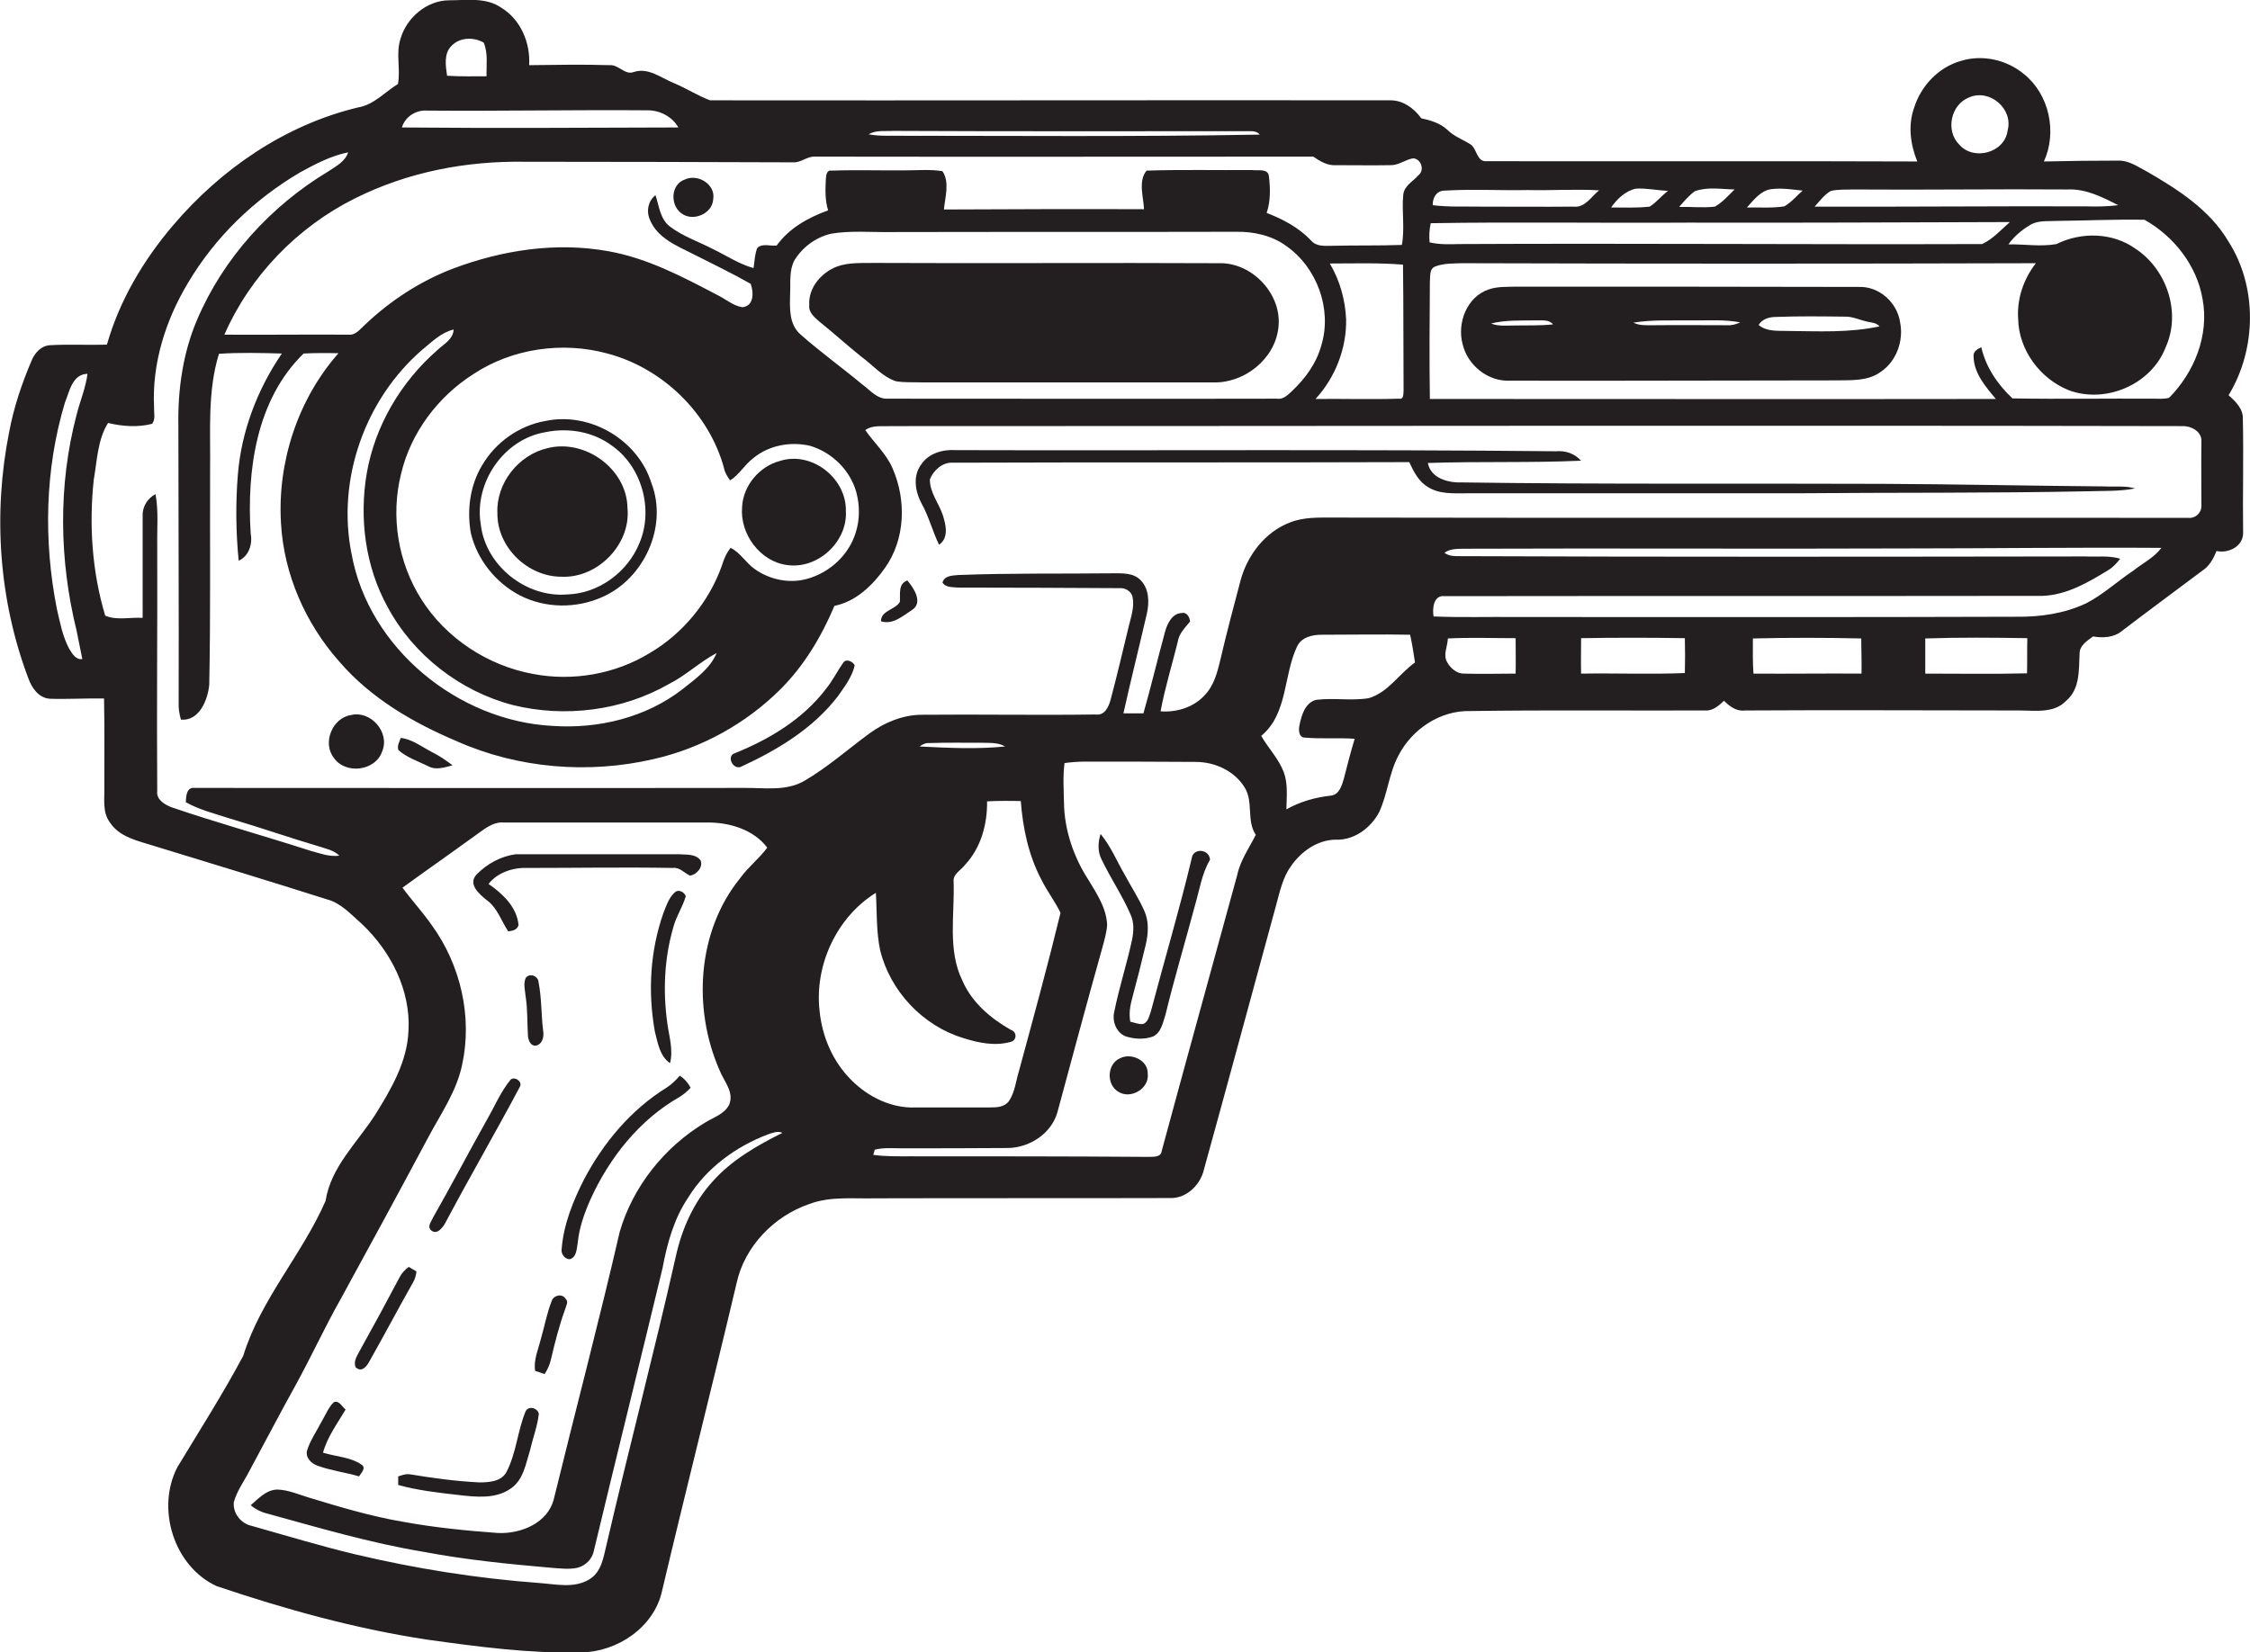 <?xml version="1.0" encoding="utf-8"?>
<!-- Generator: Adobe Illustrator 19.2.0, SVG Export Plug-In . SVG Version: 6.00 Build 0)  -->
<svg version="1.1" id="Layer_1" xmlns="http://www.w3.org/2000/svg" xmlns:xlink="http://www.w3.org/1999/xlink" x="0px" y="0px"
	 viewBox="0 0 787.1 578.2" enable-background="new 0 0 787.1 578.2" xml:space="preserve">
<g>
	<path fill="#231F20" d="M784.6,146.7c0.2-3.6-2.5-6.2-5-8.4c9.8-16.1,10.2-37.9-0.1-53.9C773,73.4,761.9,66.3,751,60
		c-3.1-1.6-6.1-3.8-9.7-3.8c-8.8,0-17.5,0.1-26.3,0.3c4.7-10.2,1.9-23.5-7-30.6c-6-5-14.5-6.9-22-4.6c-7.8,2.2-14,8.7-16.4,16.4
		c-2.2,6.2-1.3,12.8,1.1,18.8c-50.2-0.2-100.3,0-150.5-0.1c-3.7,0.4-3.4-4.3-5.8-5.9c-2.7-1.7-5.8-2.8-8.1-5.1
		c-2.5-2.3-5.8-3.3-9.1-4c-2.6-3.6-6.5-6.4-11-6.3c-79.3-0.1-158.5,0.1-237.8,0c-4.3-1.6-8.3-4.2-12.6-6c-4.5-1.8-9-5.6-14.1-3.9
		c-3.1,1.2-5.3-2.7-8.5-2.4c-9.4-0.3-18.7-0.1-28.1,0c0.5-7.8-3-16.1-9.9-20.2c-5.3-3.6-12-2.5-18-2.5c-7.9,0-15,6.1-17.1,13.5
		c-1.7,5.1,0.1,10.6-0.9,15.8c-4.6,2.8-8.4,7.3-14,8.2c-25.4,6.1-47.9,21.5-64.7,41.3C50.2,91,41.8,105.1,37.4,120.6
		c-6.7,0.2-13.4-0.2-20.1,0.2c-3.1,0.3-5.2,2.8-6.3,5.5c-3.4,8-6.2,16.3-7.8,24.9c-5.7,28.6-3.6,58.8,6.7,86.1
		c1.2,3.4,3.6,6.9,7.5,7.2c6.3,0.2,12.6-0.2,19-0.1c0.2,10.4,0.1,20.8,0.1,31.2c0.1,4.1-0.7,8.6,1.9,12.1c3.4,5.3,9.9,6.5,15.5,8.3
		c20.2,6.2,40.4,12.3,60.5,18.7c5,1.3,8.5,5.4,12.3,8.7c10,9.5,17,23.1,16.2,37.2c-0.4,10.9-6.1,20.6-11.8,29.7
		c-6.2,9.6-15.4,18.1-17.2,29.9c-8.2,18.8-22.7,34.4-28.8,54.2c-7.1,13.3-15.2,26-23,38.9c-7.6,14.5-1.3,34.8,13.7,41.7
		c24,8.1,48.5,14.9,73.5,18.7c17.9,2.5,35.9,4.9,54,4.5c12.7-0.2,25.5-8.8,28.3-21.5c8.5-36,17.6-71.8,26.1-107.8
		c2.8-12.8,13.1-23.4,25.4-27.6c7.4-2.8,15.4-1.8,23.2-2c34.6-0.1,69.1,0,103.6-0.1c5.1-0.1,9.5-4.2,11-9
		c8.6-31.1,17-62.3,25.5-93.4c1.3-4.7,2.3-9.7,5.2-13.7c3.5-5.1,9.2-9.2,15.6-9.3c6.5,0.3,12.4-4.1,15.3-9.7
		c2.9-6.3,3.4-13.5,6.7-19.7c4.7-9.2,14.6-15.9,25.2-15.6c27.4-0.4,54.7-0.1,82.1-0.2c2.7,0.2,4.8-1.7,6.6-3.4
		c1.9,1.9,4.3,3.8,7.3,3.4c32-0.2,64,0,96,0c5.6,0,12.3,1.1,16.5-3.5c4.8-4.1,4.3-10.8,4.6-16.5c0-2.8,2.7-4.4,4.7-5.9
		c3.5,0.6,7.4,0.4,10.2-2c9.3-7.1,18.7-14,28-21c2.5-1.6,3.9-4.2,5-6.9c4.1,0.9,9.2-1.5,9.3-6.2C784.5,173.3,784.9,160,784.6,146.7z
		 M688.8,34.1c7.2-3.2,15.6,4,13.5,11.6c-1,7.8-11.9,10.7-16.9,4.9C680.5,45.8,682.4,36.6,688.8,34.1z M640.5,66.8
		c2.6-0.6,5.3-0.4,7.9-0.5c25,0.2,49.9-0.2,74.9,0c6.4-0.3,12.2,2.7,17.7,5.5c-3.9,0.5-7.8,0.5-11.7,0.4c-31.5-0.1-63,0.2-94.5,0.1
		C636.6,70.3,638.2,68.1,640.5,66.8z M619.5,66.2c3.7-0.5,7.5,0.1,11.1,0.5c-2.1,1.8-3.9,4.1-6.4,5.5c-4.3,0.7-8.8,0.3-13.1,0.4
		C613.5,70,615.8,66.8,619.5,66.2z M592.9,66.9c4.4-1.6,9.3-0.7,13.9-0.6c-2.2,2.1-4.2,4.5-6.9,6c-4.2,0.5-8.4,0-12.5,0.1
		C589.1,70.5,590.8,68.4,592.9,66.9z M572.3,66c3.7-0.2,7.4,0.6,11.2,0.8c-2.3,1.7-4,4-6.4,5.5c-4.5,0.5-9,0.3-13.5,0.3
		C565.7,69.6,568.6,66.8,572.3,66z M505.3,66.7c9.7-0.6,19.4,0,29.1-0.2c8.3,0.2,16.7-0.4,25,0.1c-2.8,2.2-4.9,6.2-9,5.7
		c-10.7,0.1-21.4,0-32.1,0c-5.7-0.1-11.5,0.2-17.1-0.5C501.1,69.3,502.5,66.7,505.3,66.7z M500.5,78.1c30-0.5,60,0,90-0.2
		c37.5,0.1,75.1-0.1,112.6-0.2c-3.1,2.7-6,6-9.7,7.7c-61,0.2-122-0.3-183,0c-3.5,0.1-6.9,0.2-10.3-0.6
		C499.9,82.6,500,80.3,500.5,78.1z M312.4,45.8c41,0.2,82,0.1,123,0.1c1.8,0.1,4-0.4,5.3,1.2c-43.4,0.8-86.9,0.4-130.4,0.4
		c-2.1,0-4.3-0.1-6.4-0.5C306.5,45.4,309.6,46,312.4,45.8z M157.9,16.1c2.9-3.1,7.8-3.2,11.3-1.2c1.6,3.7,0.9,7.9,1,11.8
		c-4.6,0-9.2,0.1-13.8-0.2C155.9,23.1,155.2,18.8,157.9,16.1z M149.4,38.7c25.7,0.2,51.3-0.3,77-0.1c4.3-0.1,8.8,2.2,10.9,6
		c-32.2,0.1-64.5,0.3-96.7,0C141.7,40.8,145.6,38.4,149.4,38.7z M183.3,56.6c31.4,0,62.7,0.1,94.1,0.2c2.8,0.2,5-2.2,7.8-2
		c58.1,0.1,116.1,0,174.2,0c2.4,1.6,4.9,3.2,7.9,3c6.3,0,12.7,0.1,19,0c2.9,0.1,5.2-1.9,8-2.4c2.9,0.1,4.2,4.3,1.8,6
		c-1.8,2.1-4.9,3.6-5.2,6.7c-0.6,5.8,0.6,11.8-0.5,17.6c-8.1,0.3-16.2,0.1-24.3,0.3c-2.6,0-5.6,0.4-7.5-1.9
		c-4.3-4.5-9.8-7.4-15.5-9.6c1.4-4.1,1.3-8.6,0.8-12.8c-0.3-2.9-3.9-1.9-5.9-2.2c-12.3,0.1-24.6-0.2-36.9,0.2
		c-3,3.6-1.1,9.1-0.9,13.5c-23.3-0.1-46.7,0-70,0.1c0.4-4.3,2.1-9.5-0.5-13.4c-4.2-0.7-8.4-0.3-12.7-0.3c-8.7,0.1-17.4-0.2-26.1,0.1
		c-1.8-0.3-1.9,1.8-2,3c-0.2,3.7-0.3,7.4,0.8,10.9c-6.9,2.5-13.6,6.2-18,12.3c-2.2,0.3-5.1-0.9-6.8,0.9c-0.9,2.2-0.9,4.7-1.3,7
		c-5.1-1.4-9.5-4.4-14.3-6.7c-5-2.6-10.4-4.4-14.9-7.8c-3.5-2.6-3.8-7.2-5.1-11c-2.6,2-3.3,5.7-1.9,8.7c2.6,6.2,9.1,8.9,14.7,11.7
		c6.9,3.5,13.8,6.8,20.5,10.6c1.1,3,1.2,7.8-2.9,8.2c-3.3-0.5-6-3-9-4.4c-12-6.3-24.3-12.8-37.9-15.2c-18.2-3.3-37-0.4-54.1,6
		c-11.6,4.4-22.2,11.3-31.1,19.8c-1.7,1.5-3.2,3.7-5.7,3.4c-14.5-0.1-28.9,0.1-43.4,0c9-20.6,25.6-37.7,45.7-47.7
		C142.8,60.1,163.2,56.3,183.3,56.6z M135.6,212.4c9,16.8,25.4,29.5,43.8,34.3c18.2,4.5,38.2,2,54.5-7.3c6-3,10.9-7.8,16.8-10.9
		c-2.3,5.5-7.5,9.1-12,12.7c-12.8,9.9-29.4,13.9-45.4,12.8c-33.1-1.7-64.3-27.2-70.3-60.1c-5.3-26.1,4.7-54.3,24.8-71.6
		c3.3-2.7,6.6-6,10.9-7c-0.2,3.5-3.5,5.1-5.7,7.2c-12.7,11.1-21.8,26.4-24.7,43.1C125.6,181.4,127.8,198.3,135.6,212.4z
		 M227.3,228.5c-12.1,7.4-27,10-40.9,7.3c-15.8-2.9-30.4-12.5-39-26.1c-8.2-12.9-10.8-29.1-7.1-43.9c3.4-14.4,12.9-27,25.3-34.9
		c13.6-9,31.2-11.5,46.9-7.2c19.3,5.1,35.6,20.9,40.8,40.2c0.3,1.6,1.2,2.9,2.1,4.2c3.2-2,5-5.4,8-7.7c5.5-4.6,13.1-6,20-4.4
		c7.7,2.3,14.1,8.6,16.2,16.4c1.2,4.6,1.2,9.5-0.3,14.1c-2.4,7.7-9,13.8-16.8,16c-6.2,1.8-13.2,0.4-18.5-3.4c-3.1-2.2-5-5.7-8.4-7.4
		c-1.5,1.8-2.4,4-3.1,6.3C248,210.6,238.9,221.7,227.3,228.5z M280,117c-4.1-3.6-3.7-9.4-3.6-14.3c0.2-3.9-0.4-8,1.5-11.6
		c2.8-4.6,7.4-8,12.7-9.3c6.9-1.2,13.9-0.5,20.8-0.6c40.3-0.1,80.6,0,121-0.1c6.2-0.1,12.6,1.3,17.6,5c10.7,7.5,16,22,12.3,34.5
		c-1.7,6.4-5.6,11.8-10.4,16.3c-1.5,1.4-3.1,3-5.3,2.6c-45.4,0.1-90.8,0-136.1,0c-3.7,0.2-6.2-3.1-9-5.1
		C294.4,128.5,286.9,123.1,280,117z M470.9,111.7c-0.3-6.8-2.2-13.6-5.7-19.5c8.5,0,17.1-0.3,25.6,0.4c0.2,14.7,0.1,29.4,0.2,44.1
		c-0.1,1.1,0.1,3.2-1.6,2.8c-9.7,0.3-19.5,0-29.2,0.1C467.1,132.1,471.1,121.9,470.9,111.7z M26.8,220.7c0.7,3.3,1.3,6.6,2,9.9
		c-2.3,0.4-3.6-2-4.6-3.6c-2.3-4.3-3.2-9.2-4.3-13.9c-4.7-23.8-4.2-48.9,2.8-72.2c1.6-3.9,2.6-10,7.9-10.1
		c-0.6,4.9-2.6,9.5-3.8,14.3C20.3,169.7,20.7,196,26.8,220.7z M249.2,413.5c-6.6,7.3-10.7,16.6-12.8,26.2
		c-7.6,33.7-16.4,67.1-24.2,100.7c-1.1,4.4-1.7,9.6-6,12.2c-5.3,3.3-11.8,1.7-17.6,1.3c-21.6-1.6-43.1-5-64.2-10
		c-12.2-2.9-24.3-6.6-36.4-10c-3.7-0.8-6.6-4.4-6.2-8.3c1.1-4,3.6-7.3,5.5-11c5.4-10,10.6-20,16.1-29.9c5.5-10,10.2-20.3,15.8-30.2
		c10.3-18.8,20.5-37.6,30.6-56.5c4.4-8.3,10-16.2,11.9-25.6c3.6-16.7-0.6-34.8-10.6-48.6c-3.2-4.6-7-8.7-10.3-13.2
		c8.4-6.1,17-12.1,25.4-18.2c3-2.1,6.1-4.9,10-4.6c23.7,0,47.4,0,71.1,0c7.7-0.1,16.3,2.4,21.1,8.8c-2.8,3.8-6.7,6.8-9.5,10.7
		c-15,18.5-16.6,45.5-7.3,66.9c1.5,4,5.3,7.8,3.5,12.3c-1.7,3.4-5.6,4.5-8.6,6.4c-14.1,8.5-25.1,22.3-29.7,38.1
		c-7.2,31.2-15.4,62.2-23,93.3c-2,8.6-11.6,12.5-19.7,12.1c-11-0.8-22.1-1.9-33-3.9c-11.3-1.9-22.2-5.2-33.1-8.5
		c-3.6-1.1-7.2-2.7-11-2.8c-3.9,0.1-6.6,3.2-9.3,5.5c1.6,1.3,3.4,2.3,5.4,2.8c18.2,5,36.4,10.4,55.1,13.5
		c14.8,2.8,29.9,4.3,44.9,5.6c2.9,0.2,5.9,0.6,8.8,0c3-0.7,5.4-3.2,5.9-6.2c7.9-33,16.1-65.9,24-98.8c1.6-8.6,4-17.2,8.9-24.5
		c6.4-10.4,16.7-17.9,28-22.2c1.6-0.5,3.4-1.3,5-0.5C264.9,400.8,255.9,405.9,249.2,413.5z M297.9,378c-6.5-6.4-10.3-15.2-11.2-24.3
		c-1.8-16,6-32.8,19.7-41.3c0.4,6.7,0.1,13.5,1.5,20.1c3.5,14.3,14.9,26.4,29,30.7c5.3,1.7,11.1,2.9,16.5,1.4
		c2.3-0.4,2.5-3.5,0.3-4.2c-7.1-4-13.7-9.6-17-17.2c-5.3-10.8-2.7-23.1-3.1-34.7c-0.3-2.7,2.6-4,4-5.9c5.6-6,7.8-14.2,7.7-22.2
		c3.9-0.2,7.9-0.2,11.8-0.1c0.7,9.4,2.7,18.9,7.1,27.3c2,4.1,4.8,7.7,6.8,11.8c-4.5,18.5-9.5,36.8-14.5,55.2
		c-1.1,3.5-1.4,7.4-3.5,10.6c-1.5,2.2-4.3,2.3-6.7,2.3c-8.6,0-17.3,0-25.9,0C312,387.9,303.8,383.9,297.9,378z M321.7,261.2
		c1-0.8,2.2-1.3,3.5-1.2c6-0.2,12.1-0.1,18.1-0.1c2.8,0.1,5.8-0.2,8.3,1.3C341.7,262.2,331.7,261.7,321.7,261.2z M432.8,306.2
		c-8.8,32.2-17.7,64.3-26.4,96.5c-0.3,2.5-3.3,2-5.1,2.1c-27.6-0.2-55.3-0.2-82.9-0.2c-4.3,0-8.6,0.1-12.9-0.5
		c0.1-0.5,0.4-1.3,0.5-1.8c3-0.8,6.2-0.5,9.3-0.5c12.4,0,24.7,0,37.1-0.1c7.6,0,15.4-5,17.5-12.5c5.2-19.2,10.3-38.3,15.7-57.5
		c0.7-2.6,1.5-5.3,1.7-8c-0.2-5.8-3.5-10.8-6.4-15.6c-5.3-8.1-8.6-17.7-8.7-27.4c-0.1-4.6-0.4-9.1,0.2-13.7c2.3-0.3,4.7-0.5,7-0.5
		c13,0,25.9,0,38.9,0.1c6.7,0,13.7,3.2,17.2,9.1c3,5,0.5,11.5,3.8,16.4C437,296.7,433.9,301,432.8,306.2z M478.8,244.3
		c-6.1,1-12.4-0.2-18.5,0.6c-3.8,1.1-5,5.4-5.7,8.8c-0.4,1.6-0.3,4.5,2,4.4c5.8,0.5,11.5,0,17.3,0.4c-1.4,4.6-2.6,9.3-3.8,14
		c-0.7,2.4-1.6,5.6-4.6,5.9c-5.4,0.6-10.7,2.1-15.5,4.8c0.1-4.3,0.6-8.9-0.9-13c-1.8-4.7-5.4-8.4-7.9-12.7
		c9.4-7.8,7.7-21.2,12.6-31.4c1.6-3.2,5.3-4,8.6-4c10.3,0,20.6-0.2,30.9,0c0.7,3.2,1.2,6.4,1.7,9.7
		C489.4,235.8,485.6,242.3,478.8,244.3z M530.2,235.7c-5.9,0-11.9,0.2-17.9,0c-2.6,0.1-4.8-1.8-6-3.9c-1.6-2.6,0.1-5.6,0.2-8.4
		c7.9-0.4,15.8-0.1,23.7-0.1C530.2,227.4,530.3,231.6,530.2,235.7z M589.4,235.5c-12.1,0.5-24.2,0-36.3,0.2c-0.1-4.1,0-8.2,0-12.4
		c12.1-0.2,24.2-0.2,36.3,0C589.5,227.4,589.5,231.5,589.4,235.5z M651.2,235.7c-12.6-0.1-25.2,0.1-37.8,0
		c-0.3-4.1-0.2-8.2-0.2-12.3c12.6-0.3,25.3-0.3,37.9,0C651.1,227.5,651.3,231.6,651.2,235.7z M709.1,235.6
		c-11.9,0.3-23.8,0.1-35.6,0.1c0-4.1,0-8.2,0-12.3c11.9-0.4,23.8-0.3,35.7-0.1C709.1,227.4,709.2,231.5,709.1,235.6z M746.4,199.6
		c-5.6,3.7-10.6,8.4-16.6,11.5c-7.6,3.6-16.1,4.8-24.4,4.7c-58.3,0.2-116.7,0.1-175,0.1c-9.6-0.1-19.3,0.2-28.9-0.2
		c-0.5-2.8,0-7.6,3.9-7.1c69.7-0.1,139.4,0,209.1-0.1c8.5-0.3,16-4.7,23-9c1.7-1,3-2.5,4.2-4c-4-1.2-8.1-0.6-12.2-0.8
		c-73,0.1-146,0.2-219-0.1c-1.8,0-3.7,0-5.2-1.2c2.4-1.7,5.4-1.3,8.2-1.4c50.7-0.2,101.3,0.1,152-0.1c30.2,0,60.4-0.4,90.6-0.2
		C753.5,195.2,749.6,197,746.4,199.6z M770.1,154.6c-0.1,7.4,0,14.7,0,22.1c0.2,2.6-2,4.8-4.7,4.5c-99.7-0.1-199.4,0.1-299-0.1
		c-5.1,0-10.3-0.2-15.1,1.7c-8.7,3.3-14.9,11.4-17.3,20.2c-2.4,9.2-4.9,18.3-7,27.5c-1.1,4.6-2.3,9.5-5.8,13
		c-3.9,4.1-9.7,5.8-15.2,5.4c1.5-8.2,4-16.2,6-24.3c0.4-2.9,2.5-4.9,4.3-7.1c-0.1-1.5-1.1-3.4-2.9-3c-3.3,0.1-5,3.6-5.8,6.4
		c-2.6,9.5-4.9,19.2-7.6,28.7c-2.3,0-4.7,0-7,0c2.6-11.7,5.5-23.2,8.2-34.9c0.9-4,0.8-8.8-2.3-11.8c-2.5-2.5-6.3-2.3-9.5-2.3
		c-18,0.2-36.1-0.1-54.1,0.6c-2,0.2-4.8,0.1-5.6,2.6c1.1,1.9,3.7,1.6,5.6,1.8c18.7,0,37.4,0.1,56.1,0.2c2.1-0.2,4.3,0.9,4.8,3.1
		c0.7,3.4-0.5,6.8-1.3,10.1c-2.1,8.6-4.1,17.3-6.4,25.9c-0.7,2.5-2.1,5.6-5.3,5.1c-20.3,0.3-40.7-0.1-61,0.1
		c-6.5,0.1-12.8,2.7-18,6.5c-7.5,5.5-14.6,11.8-22.6,16.5c-6.5,3.9-14.3,2.5-21.4,2.6c-64,0.1-128,0-192,0c-3-0.4-3.1,2.9-3.2,5
		c4.8,2.7,10.2,4,15.4,5.7c10.5,3.1,20.8,6.7,31.3,9.8c2.4,0.8,5.1,1.3,7,3.2c-3.6,0.5-7-0.9-10.4-1.8c-16.1-5.2-32.4-9.7-48.5-15.2
		c-2.4-1-5.2-2.7-4.8-5.7c-0.2-28.7,0.1-57.3,0-86c-0.1-5.9,0.5-11.9-0.6-17.8c-2.9,1.5-4.7,4.6-4.5,7.8c0,11.8,0,23.7,0,35.5
		c-4.3-0.3-9.2,1-13.1-0.8c-4.6-15.3-5.7-31.7-4-47.6c1.2-6.7,1.3-13.9,5-19.8c5,1.2,10.4,1.6,15.4,0.3c1.3-1.6,0.6-3.8,0.7-5.7
		c-0.8-15.3,4-30.5,11.8-43.5C75.2,83,89,69.7,105,60.3c5.3-2.9,10.8-5.8,16.8-7c-1.1,3.3-4.3,4.9-7,6.7
		C94.7,72.1,78.1,90.3,68.9,112c-4.9,11.5-6.7,24.2-6.5,36.6c0,32.3,0.2,64.7,0.1,97c-0.1,2.1,0.2,4.2,0.8,6.2
		c6.4,0.6,9.4-6.9,9.9-12.2c0.5-25,0.2-50,0.3-75c0.2-13.6-1-27.6,3.1-40.8c7.3-0.5,14.7-0.3,22-0.1C90,136.3,84.4,151,83.2,166.2
		c-0.8,10-0.7,20,0.3,30c3.6-1.6,4.9-5.9,4.2-9.5c-1.4-22.1,1.9-46.8,18.5-63c4-0.2,8.1-0.2,12.2-0.1
		c-14.2,16.1-21.4,38.1-20.1,59.5c1,17.9,8.6,35.1,20.4,48.4c11,12.8,25.8,21.4,41.2,27.9c21.4,9.5,46,11.5,68.8,6.2
		c16.7-3.8,32.3-12.4,44.4-24.5c8.2-8.2,14.3-18.4,18.8-29.1c7.5-1.5,13.4-7.2,17.7-13.3c7.1-10,7.5-23.6,2.7-34.7
		c-2.2-5.2-6.4-8.9-9.6-13.5c2.6-1.9,5.9-1.2,8.8-1.4c150.7,0,301.3-0.3,452,0C766.5,149,770.4,151,770.1,154.6z M758.8,139.2
		c-1.8,0.5-3.6,0.3-5.4,0.3c-16.5-0.1-32.9,0.2-49.4-0.1c-5.2-4.9-9.3-10.9-10.9-17.9c-1.3,0.6-2.9,1.5-2.7,3.2
		c0.1,5.9,4.2,10.6,7.8,14.9c-66,0.1-132,0-198,0c-0.2-13.6-0.1-27.3,0-40.9c0.2-2-0.3-4.7,2-5.5c2.9-1.1,6.2-1,9.3-1.1
		c66.9,0.2,133.8,0.2,200.7,0c-4.3,5.5-6.7,12.5-6.2,19.5c0.2,10.9,7.7,20.9,17.6,24.9c12.9,4.9,29-1.9,34-15
		c5.5-12.1,0.4-27.3-10.6-34.5c-8-5.7-19-5.9-27.6-1.6c-5.5,1-11.3,0-16.8,0.1c1.9-2.7,4.5-4.9,7.3-6.6c2.8-1.9,6.3-1.4,9.5-1.6
		c10.3-0.1,20.5-0.6,30.8-0.4c10.3,5.8,18.3,16,20.3,27.7C772.9,117.3,767.6,130.3,758.8,139.2z"/>
	<path fill="#231F20" d="M238.3,74.6c4,3.1,10.9,0.3,11.2-4.9c0.9-5.2-5.4-9-9.9-6.9C234.6,64.5,234.4,71.7,238.3,74.6z"/>
	<path fill="#231F20" d="M313.4,133.4c2.9,0.5,5.9,0.3,8.9,0.4c34,0,68,0,102,0c10.8,0.4,21.6-8,22.9-19
		c1.5-11.7-9.1-23.1-20.9-22.7c-40-0.2-80,0.1-120-0.1c-4.5,0.1-9.3-0.3-13.6,1.3c-5.4,2.1-10,7.4-9.6,13.5
		c-0.3,2.5,1.8,4.2,3.5,5.7c5,4,9.7,8.3,14.7,12.3C305.3,127.7,308.6,131.8,313.4,133.4z"/>
	<path fill="#231F20" d="M650.2,100.4c-40-0.1-79.9-0.1-119.9-0.1c-3.2,0.1-6.5-0.1-9.6,1c-7.6,2.6-11.1,11.8-9,19.3
		c1.8,7.3,8.9,13,16.6,12.6c38,0.1,76-0.1,114.1-0.1c5.2-0.1,11,0.3,15.4-2.9c5.6-3.7,8.2-10.9,6.9-17.4
		C663.7,105.8,657.3,100.1,650.2,100.4z M529.4,113.9c-2.6,0-5.3,0.3-7.8-0.7c5.2-1.3,10.5-1,15.8-1.1c2,0.1,4.4-0.4,5.9,1.4
		C538.7,114,534,113.8,529.4,113.9z M604.4,113.8c-8.7,0-17.4-0.1-26,0c-2.3,0-4.8,0.2-7-0.9c6.6-1.1,13.3-0.7,20-0.8
		c5.8,0.1,11.7-0.4,17.4,0.7C607.4,113.4,605.9,113.9,604.4,113.8z M625.3,115.8c-3.4-0.1-7.3,0.3-10.1-2.1c1.3-2.1,3.7-2.8,6.1-2.8
		c8-0.3,16-0.2,24.1-0.1c2.8-0.1,5.4,1.3,8.1,1.8c1.4,0.3,3,0.4,4,1.6C646.9,116.5,636.1,115.9,625.3,115.8z"/>
	<path fill="#231F20" d="M190.8,147.3c-9.2,1.6-17.5,7.5-22.2,15.6c-4.2,7-5.3,15.6-3.9,23.6c2.2,9.3,8.7,17.4,17.1,21.8
		c8.9,4.6,19.8,4.7,28.9,0.6c14.6-6.4,23-24.7,17.2-39.8C223.2,153.9,206.4,144,190.8,147.3z M223.7,190
		c-4.1,10.2-14.3,17.7-25.3,18c-14.3,1.2-28.5-10-30.2-24.4c-2.5-14.6,8-30,22.7-32.4c7.9-1.6,16.5-0.2,23.1,4.7
		C224.5,163.2,228.7,178.2,223.7,190z"/>
	<path fill="#231F20" d="M191.6,156.8c-10.2,2.3-18.1,12.3-17.6,22.8c-0.1,11.9,10.6,22.2,22.4,22.2c12.7,0.6,24.4-11.4,23.1-24.1
		C219.3,164.1,204.7,153.5,191.6,156.8z"/>
	<path fill="#231F20" d="M736.3,170.2c-26-0.2-52-0.8-78-0.9c-49-0.2-97.9,0.2-146.9-0.5c-4.7,0.2-10.9-1.4-11.9-6.8
		c17.9-0.6,35.8,0,53.6-0.8c-2.3-2.5-5.4-3.6-8.8-3.3c-70-0.7-140-0.2-210-0.4c-4.5-0.3-9.5,1.1-12.1,5.1c-3,4.1-2,9.6,0.3,13.8
		c2.5,4.5,3.7,9.5,6,14.2c3.5-2.4,2.4-7,1.3-10.4c-1.4-4.2-4.6-7.9-4.5-12.5c1.3-3.2,4.4-6,8-5.8c53.2-0.2,106.5,0,159.7-0.2
		c1.5,3.3,3.3,6.8,6.5,8.7c4.1,2.6,9.1,2.2,13.8,2.2c38.3,0,76.7,0,115.1,0c34-0.3,67.9,0,101.9-0.7c5.5-0.2,11.1,0.1,16.6-1
		C743.5,169.9,739.9,170.4,736.3,170.2z"/>
	<path fill="#231F20" d="M275.3,197.7c10.8,1.6,21.3-8.2,20.6-19c0.2-11.4-12-21-23.1-17.4c-7.2,1.9-12.9,8.7-13.2,16.2
		C258.8,186.8,265.9,196.5,275.3,197.7z"/>
	<path fill="#231F20" d="M314.8,210.6c-1.6,2.8-6.7,3-6.6,6.8c4.2,1.3,7.6-1.9,10.9-4c3.9-2.6,0.6-7.6-1.7-10.3
		C314.1,204.3,315,207.9,314.8,210.6z"/>
	<path fill="#231F20" d="M294.9,232c-2.1,3-3.7,6.3-6,9.1c-8,10.5-19.6,17.5-31.7,22.4c-3.3,0.9-0.8,6,2,4.8
		c12.8-5.9,25.3-13.4,34-24.8c2.3-3.3,4.9-6.7,5.8-10.7C298.3,231.4,295.9,230.3,294.9,232z"/>
	<path fill="#231F20" d="M122.8,250.2c-6.6,1-10.1,9.8-6,15c4.1,5.9,14.6,4.6,16.9-2.3C136.5,256.3,129.7,248.5,122.8,250.2z"/>
	<path fill="#231F20" d="M140.2,258.2c-0.5,1.4-1.4,2.8-0.8,4.3c3,2.6,6.9,3.9,10.4,5.6c2.7,1.5,5.7,0.4,8.5-0.3
		c-2.3-1.8-4.7-3.4-7.3-4.7C147.5,261.3,144.3,258.7,140.2,258.2z"/>
	<path fill="#231F20" d="M416.9,300.3c-4.3,18-9.6,35.8-14.3,53.6c-0.6,1.6-0.9,3.7-2.7,4.4c-1.6,0.2-3-0.5-4.5-0.8
		c-0.5-2.7-0.1-5.4,0.6-8c1.7-6.3,3.3-12.6,4.8-18.9c0.9-3.9,1.2-8.2-0.5-11.9c-2-4.5-4.7-8.6-7-12.9c-2.7-4.7-4.8-9.8-8.3-14
		c-0.9,2.9-1.1,6.2,0.4,9c3.1,6.5,7.2,12.5,10.1,19.2c1.3,2.8,1.1,6,0.5,8.9c-1.8,8.4-4.5,16.6-6.2,25.1c-0.8,3.3,0.6,7.2,3.9,8.6
		c3.1,1,6.5,1.2,9.6,0.1c2.9-1.3,3.5-4.9,4.4-7.6c3.1-12.8,6.9-25.4,10.3-38.2c1.6-5.4,2.4-11.2,5.3-16.1
		C423,297,417.4,296.6,416.9,300.3z"/>
	<path fill="#231F20" d="M170.2,314.9c3.8,2.7,5.1,7.3,7.6,11c1.5-0.2,3.1-0.5,3.6-2.2c-0.6-6.4-5.6-11-10.5-14.4
		c3.1-4,8.6-5.8,13.5-5.6c17,0,34-0.3,51,0c2.4-0.3,4,1.8,6,2.7c2.3-0.4,4.6-2.9,3.7-5.3c-1.7-2.4-5.1-2-7.7-2.2c-19,0-38,0-57,0
		c-5.2,0.7-10.1,3.4-13.7,7.1C163.6,309.4,167.6,312.8,170.2,314.9z"/>
	<path fill="#231F20" d="M239.9,313.6c-0.5-1.5-2.6-2.6-3.9-1.3c-2,1.8-2.9,4.6-3.9,7.1c-4.7,13.3-5.5,27.8-3,41.6
		c1,3.9,1.7,8.6,5.3,11c1.2-4.8-0.4-9.5-1-14.3c-1.5-11-1-22.4,2.1-33.1C236.5,320.7,238.8,317.4,239.9,313.6z"/>
	<path fill="#231F20" d="M190,360.6c-0.7-5.6-0.5-11.4-1.6-16.9c-0.1-2.2-3.1-3.4-4.5-1.5c-0.9,2.1-0.2,4.4,0,6.6
		c0.7,4.5,0.5,9.2,0.8,13.8c0.2,1.5,0.9,3.4,2.7,3.3C189.8,365.4,190.4,362.7,190,360.6z"/>
	<path fill="#231F20" d="M391.8,370.3c-4.6,2-4.8,9.2-0.6,11.7c4.3,2.8,11-1.1,10.3-6.4C401.6,370.9,395.6,368.3,391.8,370.3z"/>
	<path fill="#231F20" d="M237.8,376.4c-1.3,1.5-2.8,3-4.5,4.1c-12.5,7.7-22.2,19.3-29,32.2c-3.8,7.5-7.1,15.6-7.8,24.1
		c-0.4,1.7,0.9,3.8,2.8,3.8c2.5-0.7,2.4-3.7,2.8-5.7c0.5-5.3,2.3-10.3,4.4-15.1c6.6-14.6,17.1-27.9,31.1-35.9c1.5-0.9,2.8-2,4-3.3
		C240.7,378.9,239.4,377.4,237.8,376.4z"/>
	<path fill="#231F20" d="M156.1,427.3c8.4-15.8,17.4-31.3,25.8-47.1c0.9-1.7-1.7-3.6-3.2-2.5c-3.5,4.2-5.6,9.3-8.3,14
		c-6.4,11.4-12.4,22.9-18.9,34.3c-0.5,1.3-2.1,3-0.8,4.4C153,432.5,155.2,429.1,156.1,427.3z"/>
	<path fill="#231F20" d="M129.2,476.4c5.2-9.2,10.1-18.5,15.3-27.7c0.7-1.1,1-2.5,1.2-3.8c-0.7-0.4-2-1.2-2.7-1.6
		c-1.3,0.9-2.5,2.2-3.2,3.6c-4.6,8.7-9.3,17.4-14.1,26c-0.9,1.7-2.1,3.5-1.3,5.5C126.5,480.4,128.3,478.1,129.2,476.4z"/>
	<path fill="#231F20" d="M193,455.2c-1.7,4.3-2.5,8.9-3.8,13.3c-0.9,3.7-2.6,7.3-2,11.2c1.1,0.3,2.2,0.7,3.3,1.1
		c1-1.5,1.8-3.2,2.2-5c1.4-6,2.9-11.9,5-17.7c0.3-1.2,1.3-2.6,0.2-3.6C196.6,452.4,193.6,453.3,193,455.2z"/>
	<path fill="#231F20" d="M111.2,512.9c4.7,1.7,9.7,2.3,14.4,3.7c0.7-1.2,2.6-2.9,0.9-4.1c-3.9-2.7-9-2.8-13.5-4.2
		c1.5-5.5,5-10.2,7.9-15.1c-1.2-0.9-2.4-3.5-4.2-2.5c-1.9,1.9-2.9,4.6-4.3,6.9c-1.7,3.3-3.9,6.4-5,10
		C106.8,510.1,109,512.2,111.2,512.9z"/>
	<path fill="#231F20" d="M139.3,516.6c0,0.7,0,2.2,0,3c6.8,1.9,14,2.7,21,3.5c6.1,0.7,13,1.5,18.3-2.2c4.5-3,5.3-8.6,6.8-13.4
		c1-4.3,2.6-8.4,3.1-12.8c-0.4-2.1-3.8-3-4.7-0.7c-2.8,6.9-3.2,14.6-6.7,21.2c-1.9,3.3-6.2,3.5-9.5,3.5c-8.1-0.4-16.1-1.5-24-2.8
		C142,515.6,140.6,516.2,139.3,516.6z"/>
</g>
</svg>
